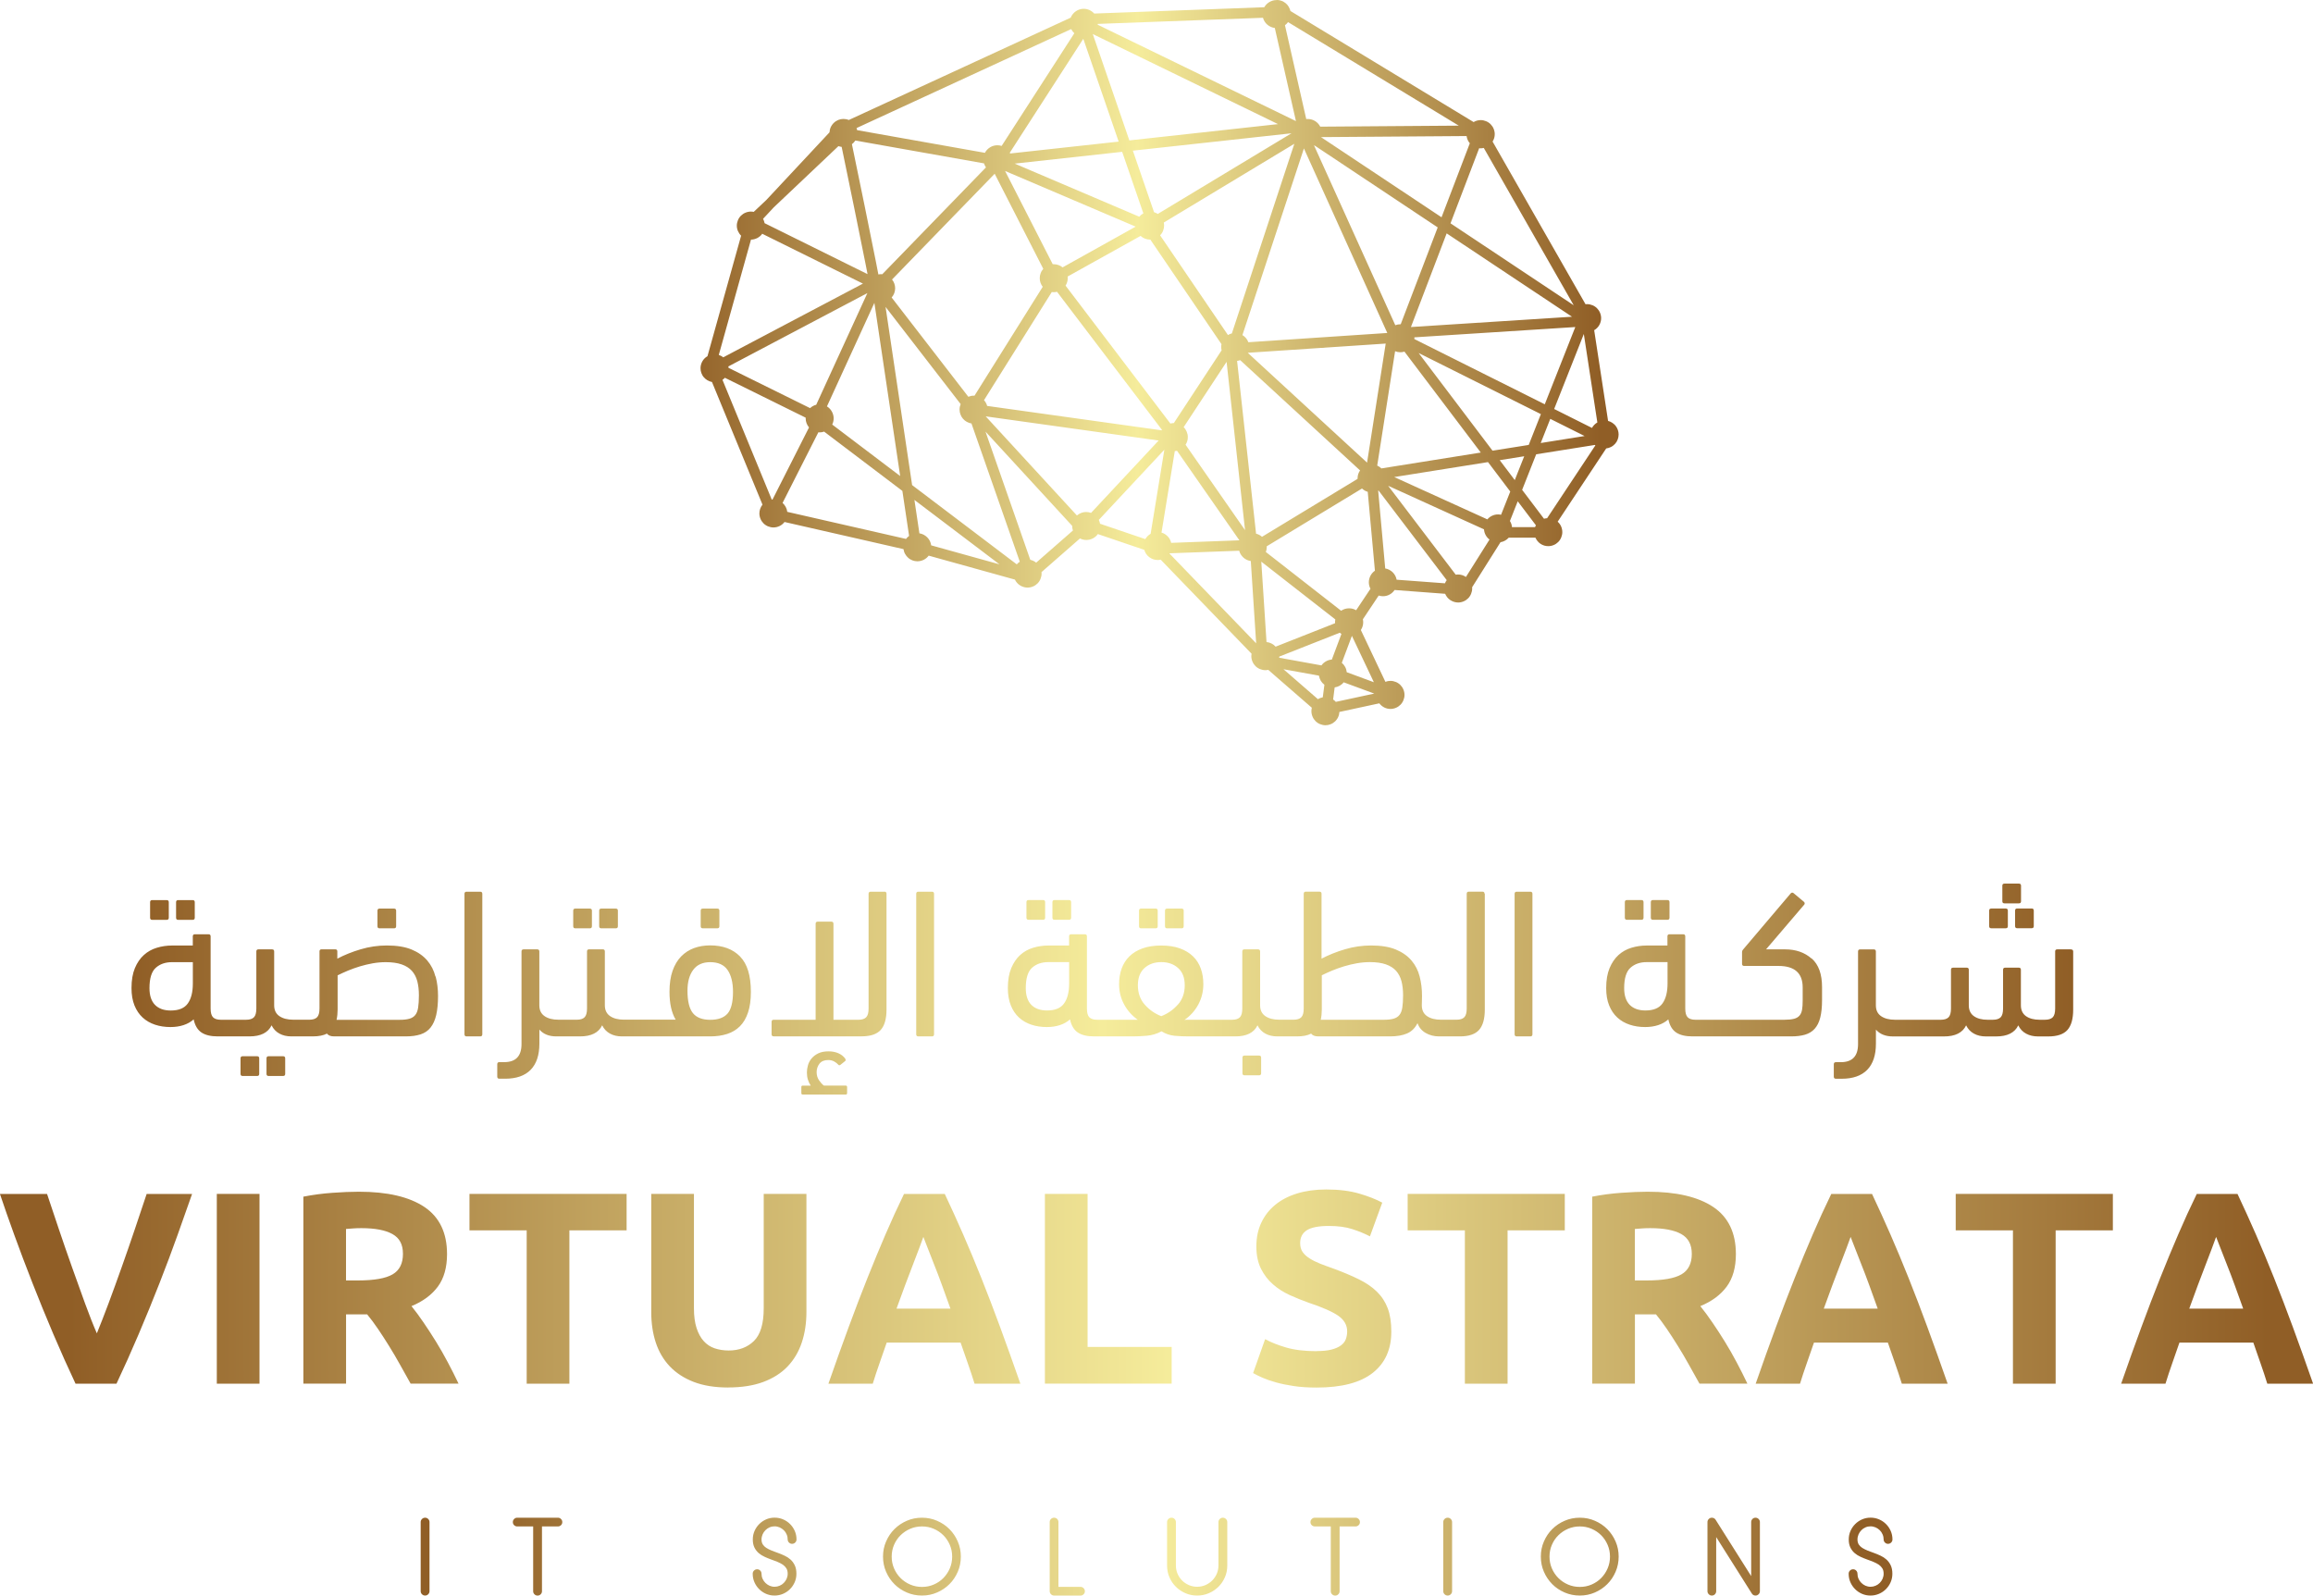 <?xml version="1.0" encoding="UTF-8"?>
<svg id="Layer_2" data-name="Layer 2" xmlns="http://www.w3.org/2000/svg" xmlns:xlink="http://www.w3.org/1999/xlink" viewBox="0 0 482.63 332.92">
  <defs>
    <style>
      .cls-1 {
        fill: url(#linear-gradient);
      }

      .cls-1, .cls-2, .cls-3, .cls-4 {
        stroke-width: 0px;
      }

      .cls-2 {
        fill: url(#linear-gradient-2);
      }

      .cls-3 {
        fill: url(#linear-gradient-3);
      }

      .cls-4 {
        fill: url(#linear-gradient-4);
      }
    </style>
    <linearGradient id="linear-gradient" x1="588.46" y1="1274.08" x2="588.75" y2="1274.08" gradientTransform="translate(-389047.57 665784.86) scale(661.37 -522.5)" gradientUnits="userSpaceOnUse">
      <stop offset="0" stop-color="#905e26"/>
      <stop offset=".5" stop-color="#f5ec9b"/>
      <stop offset="1" stop-color="#905e26"/>
    </linearGradient>
    <linearGradient id="linear-gradient-2" x1="589.85" y1="1277.37" x2="590.14" y2="1277.37" gradientTransform="translate(-983083.23 182446.54) scale(1666.66 -142.62)" xlink:href="#linear-gradient"/>
    <linearGradient id="linear-gradient-3" x1="589.24" y1="1285.52" x2="589.54" y2="1285.52" gradientTransform="translate(-589145.23 68269.97) scale(999.99 -52.85)" xlink:href="#linear-gradient"/>
    <linearGradient id="linear-gradient-4" x1="27.45" y1="206.39" x2="432.55" y2="206.39" gradientTransform="matrix(1,0,0,1,0,0)" xlink:href="#linear-gradient"/>
  </defs>
  <g id="Layer_1-2" data-name="Layer 1">
    <path class="cls-1" d="m280.38,142.37l6.37,2.35-8.02,1.73c-.17-.19-.35-.35-.56-.5l.32-2.52c.37-.05.72-.17,1.05-.35.33-.19.61-.42.84-.72h0Zm-12.56-2.73l7.39,1.34c.06.38.19.73.38,1.06.2.33.45.61.76.84l-.34,2.62c-.36.07-.7.19-1.01.39l-7.19-6.25h0Zm14.28-6.94l4.57,9.65-5.66-2.09c-.04-.38-.14-.74-.32-1.08-.18-.34-.41-.63-.71-.88l2.1-5.6h.01,0Zm-2.54-.68c.11.1.22.18.34.26l-2,5.34c-.43.03-.84.15-1.22.37-.38.21-.7.5-.95.85l-8.82-1.6c0-.08.01-.16.02-.24l12.63-4.98h0Zm-16.37-14.82l15.44,12.05c-.04.19-.06.39-.06.58,0,.07,0,.14,0,.21l-12.4,4.89c-.24-.27-.53-.49-.86-.66-.33-.17-.67-.27-1.04-.3l-1.09-16.78h0Zm-4.62-2.28c.07.28.19.54.34.78s.33.46.55.65c.21.19.45.35.71.47.26.12.53.2.82.24l1.12,17.17-18.1-18.74s.02-.03.02-.04l14.54-.54h0Zm58.12-10.32l3.79,5c-.07.13-.13.26-.18.39h-4.81c-.04-.46-.18-.89-.43-1.28l1.63-4.12h0Zm-125.89-.29l17.75,13.44-14.25-3.96c-.02-.16-.05-.31-.1-.46-.05-.15-.1-.3-.17-.44-.07-.14-.15-.28-.24-.4-.09-.13-.19-.25-.3-.36-.11-.11-.23-.21-.36-.31-.13-.09-.26-.18-.4-.25-.14-.07-.28-.13-.43-.18-.15-.05-.3-.08-.46-.11l-1.04-6.98Zm96.85-1.96l14.22,18.7c-.15.2-.27.42-.37.66l-10.08-.75c-.05-.29-.15-.57-.29-.84-.14-.26-.32-.5-.53-.71-.21-.21-.45-.38-.72-.52-.27-.14-.55-.23-.84-.28l-1.47-16.22s.05-.03.08-.04h0Zm-3.47-.43c.35.33.75.57,1.21.7l1.5,16.46c-.19.13-.37.29-.53.47-.16.18-.29.37-.4.58s-.19.43-.25.66c-.06.23-.09.46-.09.7,0,.48.11.93.34,1.36l-2.99,4.48c-.46-.27-.95-.4-1.48-.4-.6,0-1.15.17-1.65.51l-15.71-12.26c.12-.32.18-.65.18-.99,0-.07,0-.14,0-.2l19.87-12.05h0Zm5.47-.56l20,9.09c.03.42.14.82.34,1.19.2.37.47.69.81.94l-4.92,7.81c-.5-.35-1.06-.52-1.67-.52-.15,0-.31.01-.46.04l-14.1-18.55h0Zm20.83-4.95l4.65,6.15-1.92,4.85c-.21-.05-.43-.07-.64-.07-.43,0-.83.09-1.22.27-.39.18-.72.43-1,.76l-19.43-8.83,19.56-3.12h0Zm7.56-1.21l-1.97,4.97-3.14-4.15,5.11-.82Zm-72.45-1.15l13.02,18.69-14.23.53c-.06-.25-.15-.49-.27-.72-.12-.23-.27-.44-.45-.62-.18-.19-.38-.35-.6-.49-.22-.14-.45-.24-.7-.31l2.77-17c.15-.01.31-.03.46-.07h0Zm-2.64-.19l-2.86,17.52c-.47.27-.84.64-1.11,1.11l-9.45-3.21c-.04-.28-.13-.54-.25-.8l13.66-14.63h0Zm89.85-1.01s.06.06.09.08l-10.07,15.2c-.22.01-.43.05-.65.11l-4.56-6.03,2.93-7.42,12.25-1.95h0Zm-160.84-2.79l16.33,12.37,1.4,9.39c-.25.18-.46.39-.64.63l-24.78-5.65c-.04-.36-.15-.7-.32-1.02-.17-.32-.39-.6-.66-.84l7.47-14.74c.09.01.18.02.27.02.32,0,.63-.05.93-.16h0Zm33.65-.03l18.11,19.69s0,.02,0,.03c0,.32.05.63.16.94l-7.67,6.71c-.36-.29-.78-.49-1.23-.59l-9.36-26.79h0Zm117.87-2.63l7.16,3.58-9.15,1.46,1.99-5.04Zm-117.78-.52l36.06,5.04-14.1,15.1c-.33-.12-.67-.19-1.02-.19-.36,0-.7.06-1.03.19-.33.13-.63.31-.9.54l-19.02-20.67h0,0Zm-54.46-8.06l16.87,8.33s0,.09,0,.14c0,.35.06.69.18,1.01.12.33.3.62.52.89l-7.61,15.03c-.06,0-.12.01-.17.02l-10.28-24.98c.19-.13.35-.27.51-.44h0Zm104.7-3.32l3.85,35.12-12.41-17.82c.31-.48.47-1.01.47-1.59,0-.39-.08-.77-.23-1.13-.15-.36-.36-.68-.64-.95l8.96-13.63Zm2.83-.36l25.02,23.02c-.35.5-.52,1.06-.52,1.67,0,.03,0,.06,0,.09l-19.94,12.09c-.36-.32-.77-.54-1.24-.65l-3.96-36.05c.22-.03.43-.08.64-.16h0Zm37.24-1.48l25.51,12.75-2.54,6.43-7.55,1.2-15.42-20.38Zm-4.9-.37c.35.14.71.21,1.09.21.29,0,.57-.04.85-.13l15.93,21.06-20.74,3.31c-.25-.25-.54-.45-.87-.59l3.73-23.86h0Zm-1.97-1.6l-3.89,24.84-24.87-22.89s.01-.02.02-.03l28.75-1.92h0Zm41.34-1.99l2.82,18.45c-.48.28-.85.66-1.12,1.14l-7.89-3.95,6.19-15.65h0Zm-1.78-1.46l-6.37,16.12-27.21-13.61c0-.06,0-.12,0-.18,0-.06,0-.12,0-.18l33.59-2.15h0Zm-143.91-4.19l15.66,20.27c-.15.36-.23.75-.23,1.14,0,.17.02.34.05.52.03.17.08.34.14.5.06.16.13.32.22.47.09.15.19.29.3.42.11.13.24.25.37.36.13.11.28.21.43.29s.31.15.47.21c.16.06.33.1.5.12l10.09,28.86c-.24.15-.44.33-.63.55l-21.84-16.54-5.54-37.17h0Zm-2.34-.83l5.38,36.11-14.18-10.74c.2-.41.3-.84.3-1.29,0-.25-.03-.49-.1-.74-.06-.24-.16-.47-.28-.69-.12-.22-.27-.42-.44-.6-.17-.18-.37-.34-.58-.47l9.89-21.59Zm-1.47-2.05l-10.67,23.29c-.49.12-.91.36-1.28.7l-17.02-8.41c0-.1-.01-.2-.03-.29l28.98-15.29Zm39.58-.28l21.89,28.8s-.04.06-.06.1l-36.41-5.09c-.12-.45-.34-.85-.66-1.2l14.14-22.56c.14.02.27.03.41.03.23,0,.46-.03.69-.09h0Zm17.44-11.66c.27.25.57.44.92.57.34.13.7.2,1.06.2.02,0,.03,0,.05,0l14.84,21.81c-.04.2-.06.39-.06.59,0,.24.03.47.09.7l-9.97,15.18c-.24,0-.48.03-.72.1l-21.87-28.78c.3-.48.45-1,.45-1.56,0-.11,0-.23-.02-.34l15.23-8.48h0Zm-78.95-.45l21.01,10.4-29.15,15.38c-.28-.22-.59-.39-.93-.5l6.72-24.06c.23,0,.46-.03.68-.09.22-.06.44-.14.64-.24.2-.11.39-.24.57-.39s.33-.32.46-.51h0Zm142.81-.08l26.15,17.39-33.61,2.15,7.46-19.55Zm-94.33-12.48l10.16,19.88c-.24.27-.43.57-.55.91-.13.34-.19.68-.19,1.04,0,.32.05.64.16.95.11.31.26.59.46.85l-14.23,22.71c-.06,0-.11,0-.17,0-.39,0-.76.08-1.12.23l-16-20.71c.23-.27.41-.57.54-.9.12-.33.19-.67.19-1.03,0-.33-.06-.66-.17-.97-.11-.32-.27-.6-.48-.86l21.43-22.08h0Zm2.2-.54l27.24,11.61-15.25,8.5c-.26-.21-.55-.38-.87-.49-.32-.11-.64-.17-.98-.17-.07,0-.14,0-.21,0l-9.94-19.45h0,0Zm24.42-4l4.42,12.84c-.33.18-.61.41-.85.7l-26-11.08,22.43-2.46Zm37.92-.71l17.4,38.51-28.99,1.93c-.11-.31-.28-.6-.49-.85-.21-.26-.46-.47-.75-.64l12.83-38.94Zm37.53-.11l18.77,32.84-25.71-17.1,5.98-15.67c.09.01.18.02.27.02.23,0,.46-.03.69-.08h0Zm-134.64-.37c.21.08.44.14.66.16.64,3.09,1.54,7.46,2.63,12.78.85,4.14,1.7,8.32,2.33,11.52.18.91.3,1.52.44,2.25l-21.48-10.63c-.06-.32-.17-.62-.32-.91l2.24-2.4,13.5-12.78h0Zm99.29-.16l25.74,17.12-7.72,20.21s-.05,0-.07,0c-.36,0-.72.07-1.06.2l-16.94-37.49s.03-.02.05-.03h0Zm-4.18-.32l-13.03,39.56c-.29.07-.56.18-.82.34l-14.15-20.8c.26-.27.47-.58.61-.94.14-.35.21-.72.22-1.1,0-.21-.03-.42-.07-.63l27.25-16.44h0Zm-91.61-.69l26.86,4.77c.09.3.23.58.41.84l-21.64,22.3c-.09-.01-.17-.02-.26-.02-.19,0-.37.02-.55.06-.16-.84-.31-1.63-.53-2.73-.64-3.21-1.49-7.39-2.33-11.54-1.11-5.42-2.02-9.84-2.66-12.91.28-.21.52-.47.71-.77h0Zm127.56-.92c.08.57.3,1.07.67,1.5l-5.9,15.44-25.13-16.71s0-.01,0-.02l30.35-.22h0Zm-36.52-.6l-27.92,16.84c-.24-.16-.5-.28-.78-.36l-4.42-12.84,33.12-3.63h0Zm-43.46-19.7l7.38,21.45-22.64,2.48c-.02-.06-.05-.11-.08-.16l15.34-23.77h0Zm1.98-.99l38.65,18.79-31.02,3.4-7.63-22.19Zm-4.51-1.04c.17.33.39.62.66.87l-15.17,23.51c-.29-.09-.58-.14-.89-.14-.27,0-.53.04-.79.11-.26.07-.5.18-.73.32-.23.14-.43.31-.62.5-.18.2-.34.41-.46.65l-26.66-4.73c-.03-.15-.07-.3-.12-.44l44.78-20.65h0Zm45.24-1.46l35.64,21.61-28.91.21c-.12-.24-.28-.46-.46-.66-.18-.2-.39-.37-.62-.51-.23-.14-.47-.25-.73-.32s-.52-.11-.79-.11c-.11,0-.22,0-.32.02l-4.44-19.58c.25-.19.46-.41.64-.66h0Zm-5.22-.9c.08.28.19.54.35.79.15.25.34.46.56.65.22.19.46.34.73.46.27.12.54.19.83.23l4.41,19.43-41.37-20.11c0-.06.01-.11.02-.17l34.48-1.28h0Zm2.82-3.69c-.26,0-.51.03-.76.1-.25.07-.49.17-.71.3-.22.13-.43.29-.61.47-.18.18-.34.39-.46.62l-35.49,1.32c-.28-.31-.61-.55-.99-.73-.38-.17-.78-.26-1.2-.26-.29,0-.58.04-.86.13-.28.09-.54.21-.78.38-.24.17-.46.36-.64.59-.18.23-.33.48-.44.75l-46.3,21.35c-.36-.15-.73-.22-1.12-.22-.19,0-.37.02-.55.05-.18.04-.36.09-.53.16-.17.07-.34.16-.49.26-.16.1-.3.22-.44.35-.13.13-.26.27-.36.42-.11.15-.2.31-.28.48-.08.17-.14.35-.18.53-.04.18-.07.37-.08.55l-13.17,14.1-2.64,2.49c-.2-.04-.4-.06-.6-.06-.19,0-.38.02-.57.06-.19.04-.37.09-.55.17-.18.07-.35.16-.51.27s-.31.23-.44.36c-.14.14-.26.28-.36.44-.11.16-.2.33-.27.51-.07.18-.13.36-.17.55-.04.19-.06.38-.06.57,0,.4.08.78.24,1.14.16.37.38.69.66.96l-7.02,25.14c-.22.13-.42.28-.6.46-.18.18-.33.38-.46.6-.13.22-.22.46-.29.7-.07.25-.1.5-.1.75,0,.17.01.34.04.5.03.17.07.33.13.49.06.16.13.31.21.46.08.15.18.29.29.42.11.13.23.25.36.36.13.11.27.21.41.29.15.09.3.16.46.22.16.06.32.1.49.14l10.54,25.59c-.21.26-.37.55-.48.86-.11.31-.17.64-.17.97,0,.19.02.38.06.57.04.19.09.37.17.55.07.18.16.35.27.51.11.16.23.31.36.44.14.14.28.26.44.36.16.11.33.2.51.27.18.07.36.13.55.17s.38.06.57.06c.45,0,.89-.1,1.29-.3.41-.2.75-.48,1.03-.84l24.82,5.66c.02.17.06.34.12.51.05.17.12.33.21.48.08.15.18.3.29.44.11.14.23.26.36.38.13.12.27.22.42.31.15.09.31.17.47.23.16.06.33.11.51.14.17.03.35.05.52.05.23,0,.45-.03.68-.08.22-.05.43-.13.64-.23.2-.1.39-.23.57-.37.17-.15.33-.31.47-.5l17.99,5c.12.25.27.48.45.68.18.21.39.38.63.53.23.15.48.26.75.34.27.08.54.12.81.12.19,0,.38-.02.57-.06.19-.04.37-.09.55-.17.18-.07.35-.16.51-.27.16-.11.31-.23.44-.36.14-.14.26-.28.36-.44.11-.16.2-.33.27-.51.07-.18.13-.36.17-.55.04-.19.06-.38.06-.57,0-.1,0-.2-.02-.3l8.03-7.03c.42.22.86.32,1.34.32.23,0,.46-.03.69-.08.23-.06.44-.14.65-.24.21-.11.4-.24.58-.39.18-.15.33-.33.47-.52l9.68,3.29c.04.15.1.3.17.44.07.14.15.28.23.41.09.13.19.25.3.37.11.11.23.22.35.31.13.1.26.18.4.25.14.07.28.14.43.19.15.05.3.09.46.11.16.03.31.04.47.04.21,0,.42-.02.62-.07l18.96,19.62c-.03.17-.05.34-.05.51,0,.19.02.38.06.57.04.19.09.37.17.55s.16.35.27.51c.11.16.23.31.36.44.14.14.28.26.44.36.16.11.33.2.51.27.18.07.36.13.55.17.19.04.38.06.57.06.2,0,.4-.02.6-.07l9.1,7.91c-.06.24-.09.48-.09.72,0,.19.02.38.06.57.04.19.09.37.17.55.07.18.16.35.27.51.11.16.23.31.36.44.14.14.28.26.44.36.16.11.33.2.51.27.18.07.36.13.55.17.19.04.38.06.57.06.19,0,.37-.02.55-.05.18-.04.36-.09.53-.16.17-.07.34-.15.49-.25.16-.1.3-.21.44-.34.13-.13.26-.27.36-.42.11-.15.2-.31.28-.48.08-.17.14-.34.18-.52.04-.18.07-.36.08-.55l8.33-1.8c.14.18.29.34.47.49.17.14.36.27.56.37.2.1.41.18.63.23.22.05.44.08.67.08.19,0,.38-.02.57-.06.19-.04.37-.09.55-.17.18-.07.35-.16.51-.27.16-.11.31-.23.44-.36.14-.14.26-.28.36-.44.11-.16.2-.33.27-.51.07-.18.13-.36.17-.55.04-.19.06-.38.06-.57,0-.19-.02-.38-.06-.57-.04-.19-.09-.37-.17-.55-.07-.18-.16-.35-.27-.51-.11-.16-.23-.31-.36-.44s-.28-.26-.44-.36c-.16-.11-.33-.2-.51-.27-.18-.07-.36-.13-.55-.17-.19-.04-.38-.06-.57-.06-.37,0-.72.07-1.06.2l-5.12-10.81c.32-.49.49-1.03.49-1.61,0-.21-.03-.42-.07-.63l3.3-4.95c.29.09.59.14.9.14.24,0,.47-.03.71-.09.23-.06.45-.14.66-.26.21-.11.41-.25.58-.41.18-.16.33-.34.47-.54l10.55.79c.11.27.26.51.44.74.18.22.39.42.64.58s.5.28.78.37c.28.08.56.13.85.13.19,0,.38-.02.57-.06.19-.04.37-.09.55-.17.18-.07.35-.16.51-.27.16-.11.31-.23.44-.36.14-.14.26-.28.36-.44.11-.16.2-.33.27-.51.07-.18.13-.36.17-.55.04-.19.06-.38.06-.57,0-.09,0-.17-.01-.26l5.92-9.39c.33-.06.65-.16.94-.33.29-.16.55-.37.78-.62h5.57c.11.26.26.5.44.72.18.22.39.41.63.57.24.16.5.28.77.36.27.08.55.12.84.12.19,0,.38-.02.57-.06.19-.04.37-.09.55-.17.18-.07.35-.16.51-.27.16-.11.31-.23.44-.36.14-.14.26-.28.36-.44s.2-.33.27-.51c.07-.18.13-.36.17-.55.04-.19.06-.38.06-.57,0-.41-.09-.81-.25-1.19-.17-.38-.41-.71-.72-.98l10.13-15.29c.18-.02.35-.06.52-.11.17-.05.33-.12.49-.2.16-.08.31-.18.45-.29.14-.11.27-.23.39-.36.12-.13.22-.28.32-.43.09-.15.17-.31.23-.48.06-.17.11-.34.14-.51.03-.18.05-.35.05-.53,0-.16-.01-.32-.04-.48-.03-.16-.07-.32-.12-.47-.05-.15-.12-.3-.19-.44-.08-.14-.17-.28-.26-.4-.1-.13-.21-.25-.33-.35-.12-.11-.25-.21-.38-.3-.14-.09-.28-.16-.42-.23-.15-.06-.3-.12-.46-.16l-2.9-18.93c.22-.13.42-.28.6-.46.18-.18.33-.38.46-.6.13-.22.22-.46.29-.7.07-.25.1-.5.1-.75,0-.19-.02-.38-.06-.57-.04-.19-.09-.37-.17-.55-.07-.18-.16-.35-.27-.51-.11-.16-.23-.31-.36-.44-.14-.14-.28-.26-.44-.36-.16-.11-.33-.2-.51-.27-.18-.07-.36-.13-.55-.17-.19-.04-.38-.06-.57-.06-.11,0-.22,0-.33.02l-19.39-33.94c.3-.47.45-.99.45-1.55,0-.19-.02-.38-.06-.57-.04-.19-.09-.37-.17-.55-.07-.18-.16-.35-.27-.51-.11-.16-.23-.31-.36-.44-.14-.14-.28-.26-.44-.36-.16-.11-.33-.2-.51-.27-.18-.07-.36-.13-.55-.17s-.38-.06-.57-.06c-.53,0-1.03.14-1.48.41l-38.23-23.18c-.04-.16-.08-.32-.15-.47-.06-.15-.14-.3-.22-.44-.09-.14-.19-.27-.29-.4-.11-.12-.23-.24-.36-.34-.13-.1-.27-.2-.41-.28-.14-.08-.29-.15-.45-.2-.16-.06-.32-.1-.48-.13-.16-.03-.33-.04-.49-.04h0Z"/>
    <path class="cls-2" d="m462.41,258.09c-.19.57-.48,1.35-.86,2.34-.38.99-.82,2.13-1.31,3.43-.5,1.29-1.04,2.72-1.63,4.28-.59,1.56-1.19,3.2-1.8,4.91h11.25c-.61-1.71-1.2-3.35-1.77-4.91-.57-1.56-1.11-2.99-1.63-4.28-.51-1.29-.96-2.44-1.34-3.43s-.69-1.77-.91-2.34h0Zm10.68,30.62c-.42-1.37-.89-2.78-1.4-4.23-.51-1.45-1.02-2.89-1.51-4.34h-15.42c-.49,1.45-1,2.89-1.51,4.34-.51,1.45-.98,2.86-1.4,4.23h-9.25c1.49-4.27,2.89-8.21,4.23-11.82,1.33-3.62,2.64-7.03,3.91-10.22,1.28-3.2,2.53-6.24,3.77-9.11,1.24-2.88,2.52-5.68,3.86-8.43h8.51c1.29,2.74,2.57,5.55,3.83,8.43,1.26,2.88,2.52,5.91,3.8,9.11,1.28,3.2,2.58,6.61,3.91,10.22,1.33,3.62,2.74,7.56,4.23,11.82h-9.54,0Zm-32.22-39.59v7.6h-11.94v31.99h-8.91v-31.99h-11.94v-7.6h32.79,0Zm-54.72,8.97c-.19.57-.48,1.35-.86,2.34s-.82,2.13-1.31,3.43c-.5,1.29-1.04,2.72-1.63,4.28-.59,1.56-1.19,3.2-1.8,4.91h11.25c-.61-1.71-1.2-3.35-1.77-4.91-.57-1.56-1.11-2.99-1.63-4.28-.51-1.29-.96-2.44-1.34-3.43-.38-.99-.69-1.77-.91-2.34h0Zm10.68,30.62c-.42-1.37-.89-2.78-1.4-4.23s-1.02-2.89-1.51-4.34h-15.42c-.5,1.45-1,2.89-1.51,4.34-.51,1.45-.98,2.86-1.4,4.23h-9.25c1.49-4.27,2.89-8.21,4.23-11.82,1.33-3.62,2.64-7.03,3.91-10.22,1.28-3.2,2.53-6.24,3.77-9.11,1.24-2.88,2.52-5.68,3.86-8.43h8.51c1.29,2.74,2.57,5.55,3.83,8.43,1.26,2.88,2.52,5.91,3.8,9.11,1.28,3.2,2.58,6.61,3.91,10.22,1.33,3.62,2.74,7.56,4.23,11.82h-9.54Zm-52.5-32.45c-.65,0-1.23.02-1.74.06-.51.04-1,.08-1.46.11v10.74h2.51c3.35,0,5.75-.42,7.2-1.26,1.45-.84,2.17-2.27,2.17-4.28,0-1.94-.73-3.32-2.2-4.14s-3.63-1.23-6.48-1.23h0Zm-.51-7.6c5.94,0,10.49,1.06,13.65,3.17s4.74,5.4,4.74,9.85c0,2.78-.64,5.04-1.91,6.77-1.28,1.73-3.11,3.09-5.51,4.08.8.99,1.64,2.12,2.51,3.4.88,1.28,1.74,2.61,2.6,4,.86,1.39,1.69,2.84,2.48,4.34.8,1.5,1.54,2.98,2.23,4.43h-10c-.72-1.29-1.46-2.61-2.2-3.94-.74-1.33-1.5-2.63-2.28-3.88-.78-1.26-1.55-2.45-2.31-3.57-.76-1.12-1.52-2.14-2.28-3.06h-4.4v14.45h-8.91v-39.01c1.94-.38,3.95-.65,6.03-.8,2.08-.15,3.93-.23,5.57-.23Zm-17.31.46v7.6h-11.94v31.99h-8.91v-31.99h-11.94v-7.6h32.79Zm-51.81,32.79c1.26,0,2.29-.1,3.11-.31.82-.21,1.48-.5,1.97-.86.5-.36.84-.79,1.03-1.29.19-.5.29-1.05.29-1.66,0-1.29-.61-2.37-1.83-3.23-1.22-.86-3.31-1.78-6.28-2.77-1.29-.46-2.59-.98-3.88-1.57-1.29-.59-2.46-1.33-3.48-2.23-1.03-.89-1.87-1.98-2.51-3.26s-.97-2.83-.97-4.66.34-3.47,1.03-4.94c.69-1.47,1.66-2.71,2.91-3.74,1.26-1.03,2.78-1.82,4.57-2.37,1.79-.55,3.81-.83,6.05-.83,2.67,0,4.97.29,6.91.86,1.94.57,3.54,1.2,4.8,1.89l-2.57,7.03c-1.1-.57-2.33-1.08-3.68-1.51-1.35-.44-2.98-.66-4.88-.66-2.13,0-3.67.3-4.6.89-.93.59-1.4,1.49-1.4,2.71,0,.72.17,1.33.51,1.83.34.5.83.94,1.46,1.34s1.35.76,2.17,1.09c.82.32,1.72.66,2.71,1,2.06.76,3.85,1.51,5.37,2.26,1.52.74,2.79,1.61,3.8,2.6s1.76,2.15,2.26,3.48c.5,1.33.74,2.95.74,4.86,0,3.69-1.29,6.56-3.88,8.6-2.59,2.04-6.49,3.06-11.71,3.06-1.75,0-3.33-.1-4.74-.31s-2.66-.47-3.74-.77c-1.09-.3-2.02-.63-2.8-.97-.78-.34-1.44-.67-1.97-.97l2.51-7.08c1.18.65,2.64,1.23,4.37,1.74,1.73.51,3.86.77,6.37.77h0Zm-30.22-.86v7.65h-26.45v-39.59h8.91v31.93h17.54Zm-51.81-22.96c-.19.57-.48,1.35-.86,2.34-.38.99-.82,2.13-1.31,3.43-.5,1.29-1.04,2.72-1.63,4.28-.59,1.56-1.19,3.2-1.8,4.91h11.25c-.61-1.71-1.2-3.35-1.77-4.91-.57-1.56-1.11-2.99-1.63-4.28-.51-1.29-.96-2.44-1.34-3.43-.38-.99-.69-1.77-.91-2.34Zm10.68,30.62c-.42-1.37-.89-2.78-1.4-4.23-.51-1.45-1.02-2.89-1.51-4.34h-15.42c-.5,1.45-1,2.89-1.51,4.34s-.98,2.86-1.4,4.23h-9.25c1.49-4.27,2.89-8.21,4.23-11.82,1.33-3.62,2.64-7.03,3.91-10.22,1.28-3.2,2.53-6.24,3.77-9.11,1.24-2.88,2.52-5.68,3.86-8.43h8.51c1.29,2.74,2.57,5.55,3.83,8.43,1.26,2.88,2.52,5.91,3.8,9.11,1.28,3.2,2.58,6.61,3.91,10.22,1.33,3.62,2.74,7.56,4.23,11.82h-9.54Zm-51.41.8c-2.78,0-5.18-.39-7.2-1.17-2.02-.78-3.68-1.87-5-3.26-1.31-1.39-2.28-3.05-2.91-4.97s-.94-4.05-.94-6.37v-24.62h8.91v23.88c0,1.6.18,2.96.54,4.08.36,1.12.86,2.04,1.49,2.74.63.7,1.39,1.21,2.28,1.51.89.3,1.88.46,2.94.46,2.17,0,3.93-.67,5.28-2,1.35-1.33,2.03-3.6,2.03-6.8v-23.88h8.91v24.62c0,2.32-.32,4.46-.97,6.4-.65,1.94-1.64,3.61-2.97,5-1.33,1.39-3.03,2.47-5.08,3.23-2.06.76-4.49,1.14-7.31,1.14h0Zm-21.19-40.39v7.6h-11.94v31.99h-8.91v-31.99h-11.94v-7.6h32.79Zm-55.35,7.14c-.65,0-1.23.02-1.74.06s-1,.08-1.46.11v10.74h2.51c3.35,0,5.75-.42,7.2-1.26,1.45-.84,2.17-2.27,2.17-4.28s-.73-3.32-2.2-4.14c-1.47-.82-3.63-1.23-6.48-1.23h0Zm-.51-7.6c5.94,0,10.49,1.06,13.65,3.17s4.74,5.4,4.74,9.85c0,2.78-.64,5.04-1.91,6.77-1.28,1.73-3.11,3.09-5.51,4.08.8.99,1.64,2.12,2.51,3.4s1.74,2.61,2.6,4c.86,1.39,1.69,2.84,2.48,4.34.8,1.5,1.54,2.98,2.23,4.43h-10c-.72-1.29-1.46-2.61-2.2-3.94-.74-1.33-1.5-2.63-2.28-3.88-.78-1.26-1.55-2.45-2.31-3.57-.76-1.12-1.52-2.14-2.28-3.06h-4.4v14.45h-8.91v-39.01c1.94-.38,3.95-.65,6.03-.8,2.08-.15,3.93-.23,5.57-.23h0Zm-29.65.46h8.91v39.59h-8.91v-39.59Zm-29.48,39.59c-1.56-3.31-3.1-6.76-4.63-10.34-1.52-3.58-2.97-7.12-4.34-10.62-1.37-3.5-2.64-6.85-3.8-10.05-1.16-3.2-2.16-6.05-3-8.57h9.83c.76,2.28,1.59,4.75,2.48,7.4.89,2.65,1.81,5.28,2.74,7.91.93,2.63,1.84,5.14,2.71,7.54.88,2.4,1.69,4.47,2.46,6.23.72-1.75,1.53-3.83,2.43-6.23.89-2.4,1.81-4.91,2.74-7.54.93-2.63,1.85-5.26,2.74-7.91.89-2.65,1.72-5.11,2.48-7.4h9.48c-.88,2.51-1.89,5.37-3.03,8.57-1.14,3.2-2.4,6.55-3.77,10.05-1.37,3.5-2.82,7.05-4.34,10.62-1.52,3.58-3.07,7.03-4.63,10.34h-8.57Z"/>
    <path class="cls-3" d="m390.29,332.92c-.63,0-1.22-.12-1.77-.36-.55-.24-1.03-.57-1.44-.98-.41-.41-.74-.89-.98-1.44-.24-.55-.36-1.14-.36-1.77,0-.26.09-.48.27-.66.18-.18.4-.27.66-.27.25,0,.46.09.64.27s.27.4.27.66c0,.37.07.72.22,1.05s.34.62.59.86c.25.25.53.44.86.59.33.14.68.22,1.05.22s.72-.07,1.06-.22c.34-.14.63-.34.87-.59.25-.25.44-.53.59-.86.14-.33.22-.68.22-1.05,0-.45-.09-.83-.27-1.12s-.43-.55-.74-.77c-.15-.11-.32-.21-.51-.3-.19-.09-.39-.18-.6-.28-.21-.08-.42-.16-.64-.25-.22-.08-.45-.16-.68-.25-.45-.16-.91-.35-1.37-.56-.46-.21-.87-.46-1.23-.77-.36-.31-.66-.69-.89-1.15-.23-.46-.35-1.03-.35-1.7,0-.63.12-1.22.36-1.77s.57-1.03.98-1.44c.41-.41.89-.74,1.44-.98.55-.24,1.14-.36,1.77-.36s1.22.12,1.78.36c.56.24,1.04.57,1.45.98.41.41.74.89.98,1.44.24.55.36,1.14.36,1.77,0,.25-.09.46-.27.64-.18.18-.4.27-.66.27-.25,0-.46-.09-.64-.27-.18-.18-.27-.39-.27-.64,0-.37-.07-.72-.22-1.06-.14-.34-.34-.63-.59-.87-.25-.25-.54-.44-.87-.59-.34-.14-.69-.22-1.06-.22s-.72.07-1.05.22c-.33.14-.62.34-.86.59-.25.25-.44.54-.59.87-.14.34-.22.69-.22,1.06,0,.41.09.75.26,1.03.17.27.41.51.73.72.33.21.7.39,1.11.56l.66.25.68.25c.45.16.91.35,1.37.57.46.21.87.48,1.23.8s.66.72.89,1.2c.23.48.35,1.07.35,1.77,0,.63-.12,1.22-.36,1.77-.24.55-.57,1.03-.98,1.44-.41.41-.89.74-1.45.98-.56.24-1.15.36-1.78.36h0Zm-23.98,0c-.34,0-.6-.14-.78-.43l-7.43-11.77v11.29c0,.25-.09.46-.26.64-.17.18-.39.27-.65.27-.25,0-.46-.09-.64-.27-.18-.18-.27-.39-.27-.64v-14.42c0-.25.09-.46.27-.64.18-.18.39-.27.64-.27.34,0,.6.14.78.41l7.43,11.77v-11.27c0-.25.09-.46.26-.64.17-.18.39-.27.65-.27.25,0,.46.09.64.27.18.18.27.39.27.64v14.42c0,.25-.09.46-.27.64-.18.18-.39.27-.64.27Zm-36.67-14.42c-.86,0-1.68.16-2.45.49s-1.44.78-2.02,1.35c-.58.57-1.03,1.24-1.36,2.01-.33.77-.49,1.58-.49,2.45s.16,1.68.49,2.45c.33.77.78,1.44,1.36,2.02.58.58,1.25,1.03,2.02,1.36.77.33,1.58.49,2.45.49s1.68-.16,2.45-.49c.77-.33,1.44-.78,2.01-1.36.57-.58,1.02-1.25,1.35-2.02.33-.77.49-1.58.49-2.45s-.16-1.68-.49-2.45c-.33-.77-.78-1.44-1.35-2.01-.57-.57-1.24-1.02-2.01-1.35s-1.58-.49-2.45-.49h0Zm0,14.42c-1.12,0-2.18-.21-3.17-.64-.99-.43-1.85-1-2.58-1.74s-1.31-1.59-1.74-2.58c-.43-.99-.64-2.04-.64-3.17s.21-2.16.64-3.15c.43-.99,1-1.85,1.74-2.58.73-.73,1.59-1.31,2.58-1.74.99-.43,2.04-.64,3.17-.64s2.16.21,3.15.64c.99.43,1.85,1,2.58,1.74.73.73,1.31,1.59,1.74,2.58.43.99.64,2.04.64,3.15s-.21,2.18-.64,3.17c-.43.99-1,1.85-1.74,2.58-.73.73-1.59,1.31-2.58,1.74-.99.43-2.04.64-3.15.64Zm-27.56,0c-.26,0-.48-.09-.66-.27s-.27-.39-.27-.64v-14.42c0-.25.09-.46.27-.64s.4-.27.66-.27c.25,0,.46.09.64.27s.27.39.27.64v14.42c0,.25-.09.46-.27.64s-.39.27-.64.27Zm-19.23-14.42h-3.33v13.52c0,.25-.09.46-.27.64s-.39.27-.64.27c-.26,0-.48-.09-.66-.27-.18-.18-.27-.39-.27-.64v-13.52h-3.33c-.25,0-.46-.09-.64-.26-.18-.17-.27-.39-.27-.65,0-.25.09-.46.27-.64s.39-.27.64-.27h8.5c.25,0,.46.09.64.27.18.18.27.39.27.64,0,.26-.09.48-.27.65-.18.17-.39.26-.64.26h0Zm-33.07,14.42c-.86,0-1.67-.16-2.43-.49-.75-.33-1.42-.77-1.99-1.34-.57-.56-1.02-1.22-1.35-1.99-.33-.76-.49-1.57-.49-2.44v-9.07c0-.25.09-.46.27-.64.18-.18.4-.27.66-.27.25,0,.46.09.64.27s.27.39.27.64v9.07c0,.62.12,1.19.35,1.73.23.53.55,1,.95,1.4.4.4.87.71,1.41.95.54.23,1.11.35,1.72.35s1.19-.12,1.73-.35c.53-.23,1-.55,1.41-.95.4-.4.72-.87.96-1.41.23-.54.35-1.11.35-1.72v-9.07c0-.25.09-.46.27-.64.18-.18.39-.27.64-.27.26,0,.48.09.66.27.18.18.27.39.27.64v9.07c0,.86-.16,1.68-.49,2.44-.33.76-.78,1.42-1.35,1.99-.57.56-1.23,1.01-2,1.34-.76.33-1.57.49-2.44.49h0Zm-24.35,0h-5.49c-.25,0-.46-.09-.64-.27s-.27-.39-.27-.64v-14.42c0-.26.09-.48.27-.65.18-.17.39-.26.64-.26.26,0,.48.09.65.26s.26.39.26.65v13.52h4.59c.26,0,.48.09.66.27s.27.39.27.64-.09.46-.27.64c-.18.18-.4.27-.66.27h0Zm-33.05-14.42c-.86,0-1.68.16-2.45.49-.77.33-1.44.78-2.02,1.35-.58.57-1.03,1.24-1.36,2.01-.33.77-.49,1.58-.49,2.45s.16,1.68.49,2.45c.33.77.78,1.44,1.36,2.02.58.58,1.25,1.03,2.02,1.36.77.33,1.58.49,2.45.49s1.68-.16,2.45-.49c.77-.33,1.44-.78,2.01-1.36.57-.58,1.02-1.25,1.35-2.02.33-.77.49-1.58.49-2.45s-.16-1.68-.49-2.45c-.33-.77-.78-1.44-1.35-2.01-.57-.57-1.24-1.02-2.01-1.35-.77-.33-1.58-.49-2.45-.49h0Zm0,14.42c-1.12,0-2.18-.21-3.17-.64-.99-.43-1.85-1-2.58-1.74-.73-.73-1.31-1.59-1.74-2.58-.43-.99-.64-2.04-.64-3.17s.21-2.16.64-3.15c.43-.99,1-1.85,1.74-2.58.73-.73,1.59-1.31,2.58-1.74.99-.43,2.04-.64,3.17-.64s2.16.21,3.15.64c.99.43,1.85,1,2.58,1.74.73.73,1.31,1.59,1.74,2.58.43.99.64,2.04.64,3.15s-.21,2.18-.64,3.17c-.43.99-1,1.85-1.74,2.58-.73.73-1.59,1.31-2.58,1.74-.99.43-2.04.64-3.15.64Zm-30.77,0c-.63,0-1.22-.12-1.77-.36-.55-.24-1.03-.57-1.44-.98-.41-.41-.74-.89-.98-1.44-.24-.55-.36-1.14-.36-1.77,0-.26.09-.48.27-.66.18-.18.4-.27.66-.27.25,0,.46.09.64.27s.27.4.27.66c0,.37.07.72.22,1.05s.34.62.59.86c.25.25.53.44.86.59.33.14.68.22,1.05.22s.72-.07,1.06-.22c.34-.14.63-.34.87-.59.25-.25.44-.53.59-.86.14-.33.22-.68.22-1.05,0-.45-.09-.83-.27-1.12s-.43-.55-.74-.77c-.15-.11-.32-.21-.51-.3-.19-.09-.39-.18-.6-.28-.21-.08-.42-.16-.64-.25-.22-.08-.45-.16-.68-.25-.45-.16-.91-.35-1.37-.56-.46-.21-.87-.46-1.23-.77-.36-.31-.66-.69-.89-1.15-.23-.46-.35-1.03-.35-1.7,0-.63.12-1.22.36-1.77.24-.55.57-1.03.98-1.44.41-.41.89-.74,1.44-.98.55-.24,1.14-.36,1.77-.36s1.22.12,1.78.36c.56.24,1.04.57,1.45.98.41.41.74.89.98,1.44.24.55.36,1.14.36,1.77,0,.25-.09.46-.27.64-.18.18-.4.27-.66.27-.25,0-.46-.09-.64-.27-.18-.18-.27-.39-.27-.64,0-.37-.07-.72-.22-1.06-.14-.34-.34-.63-.59-.87s-.54-.44-.87-.59c-.34-.14-.69-.22-1.06-.22s-.72.07-1.05.22c-.33.14-.62.34-.86.59-.25.25-.44.54-.59.87-.14.34-.22.69-.22,1.06,0,.41.09.75.26,1.03.17.27.41.51.73.72.33.21.7.39,1.11.56l.66.25.68.25c.45.16.91.35,1.37.57.46.21.87.48,1.23.8.36.32.66.72.89,1.2.23.48.35,1.07.35,1.77,0,.63-.12,1.22-.36,1.77s-.57,1.03-.98,1.44-.89.74-1.45.98c-.56.24-1.15.36-1.78.36h0Zm-45.19-14.42h-3.33v13.52c0,.25-.09.46-.27.64-.18.18-.39.27-.64.27-.26,0-.48-.09-.66-.27-.18-.18-.27-.39-.27-.64v-13.52h-3.33c-.25,0-.46-.09-.64-.26-.18-.17-.27-.39-.27-.65,0-.25.09-.46.27-.64.18-.18.39-.27.64-.27h8.5c.25,0,.46.09.64.27.18.18.27.39.27.64,0,.26-.09.48-.27.65-.18.17-.39.26-.64.26h0Zm-27.71,14.42c-.26,0-.48-.09-.66-.27-.18-.18-.27-.39-.27-.64v-14.42c0-.25.09-.46.27-.64.18-.18.4-.27.66-.27.25,0,.46.09.64.27.18.18.27.39.27.64v14.42c0,.25-.09.46-.27.64-.18.18-.39.27-.64.27Z"/>
    <path class="cls-4" d="m31.32,191.49v-3.24c0-.3.15-.44.44-.44h3.02c.3,0,.44.15.44.44v3.24c0,.3-.15.44-.44.44h-3.02c-.3,0-.44-.15-.44-.44Zm5.86.44h3.02c.3,0,.44-.15.44-.44v-3.24c0-.3-.15-.44-.44-.44h-3.02c-.3,0-.44.15-.44.44v3.24c0,.3.15.44.44.44Zm16.47,28.46h-3.02c-.3,0-.44.15-.44.44v3.24c0,.3.15.44.44.44h3.02c.3,0,.44-.15.44-.44v-3.24c0-.3-.15-.44-.44-.44Zm5.42,0h-3.02c-.3,0-.44.15-.44.44v3.24c0,.3.15.44.44.44h3.02c.3,0,.44-.15.44-.44v-3.24c0-.3-.15-.44-.44-.44Zm31.84-16.61c.33,1.27.49,2.62.49,4.04,0,1.57-.13,2.89-.38,3.97-.25,1.08-.65,1.95-1.18,2.62-.53.67-1.23,1.14-2.09,1.42-.86.28-1.88.42-3.07.42h-14.95c-.71,0-1.22-.19-1.51-.58-.74.39-1.73.58-2.98.58h-4.44c-.95,0-1.78-.19-2.49-.58-.71-.38-1.26-.96-1.64-1.73-.74,1.54-2.28,2.31-4.62,2.31h-3.69c-.05,0-.1,0-.15,0-.05,0-.11,0-.16,0h-2.62c-1.45,0-2.58-.27-3.4-.82-.81-.55-1.35-1.46-1.62-2.73-.59.53-1.3.93-2.13,1.2-.83.27-1.73.4-2.71.4-1.15,0-2.23-.16-3.22-.49-.99-.33-1.85-.82-2.58-1.49-.73-.67-1.3-1.51-1.71-2.53-.41-1.02-.62-2.23-.62-3.62,0-1.66.24-3.05.71-4.17.47-1.12,1.09-2.03,1.87-2.73.77-.7,1.67-1.2,2.69-1.51,1.02-.31,2.08-.47,3.17-.47h4.35v-1.91c0-.3.15-.44.44-.44h2.84c.3,0,.44.15.44.44v15.05c0,.89.17,1.5.51,1.84.34.34.88.51,1.62.51h1.95s.1,0,.14,0c.05,0,.11,0,.17,0h3.02c.74,0,1.28-.17,1.62-.51.34-.34.51-.95.51-1.84v-11.9c0-.3.15-.44.44-.44h2.84c.3,0,.44.15.44.44v11.23c0,1.01.36,1.76,1.09,2.26.73.5,1.69.75,2.91.75h3.33c.74,0,1.28-.17,1.62-.51.34-.34.51-.95.51-1.84v-11.9c0-.3.15-.44.44-.44h2.84c.3,0,.44.15.44.44v1.51c1.46-.77,3.08-1.42,4.86-1.95,1.78-.53,3.6-.8,5.47-.8,2.08,0,3.8.28,5.16.84,1.36.56,2.45,1.33,3.27,2.29.82.96,1.39,2.08,1.71,3.35Zm-50.66-3.02h-4.35c-1.39,0-2.52.39-3.4,1.18-.87.78-1.31,2.2-1.31,4.24,0,1.54.38,2.7,1.15,3.49.77.78,1.86,1.18,3.29,1.18,1.69,0,2.88-.5,3.57-1.49.7-.99,1.04-2.38,1.04-4.15v-4.44Zm47.16,6.93c0-1.09-.11-2.07-.33-2.93-.22-.86-.6-1.58-1.13-2.18-.53-.59-1.24-1.04-2.13-1.35-.89-.31-2-.47-3.33-.47-.89,0-1.79.08-2.71.24-.92.16-1.81.38-2.69.64-.87.27-1.7.56-2.49.89-.78.33-1.5.65-2.15.98v7.15c0,.74-.07,1.45-.22,2.13h13.14c.83,0,1.51-.07,2.04-.22.53-.15.95-.41,1.24-.78.3-.37.5-.89.6-1.55.1-.67.16-1.52.16-2.55Zm-8.21-13.99h3.02c.3,0,.44-.15.44-.44v-3.24c0-.3-.15-.44-.44-.44h-3.02c-.3,0-.44.15-.44.44v3.24c0,.3.15.44.44.44Zm21-7.64h-2.84c-.3,0-.44.15-.44.44v29.31c0,.3.15.44.44.44h2.84c.3,0,.44-.15.44-.44v-29.31c0-.3-.15-.44-.44-.44Zm19.85,7.64h3.02c.3,0,.44-.15.44-.44v-3.24c0-.3-.15-.44-.44-.44h-3.02c-.3,0-.44.15-.44.44v3.24c0,.3.15.44.44.44Zm5.42,0h3.02c.3,0,.44-.15.44-.44v-3.24c0-.3-.15-.44-.44-.44h-3.02c-.3,0-.44.15-.44.44v3.24c0,.3.15.44.44.44Zm21.18,0h3.02c.3,0,.44-.15.44-.44v-3.24c0-.3-.15-.44-.44-.44h-3.02c-.3,0-.44.15-.44.44v3.24c0,.3.15.44.44.44Zm7.77,5.88c1.51,1.53,2.26,3.99,2.26,7.39,0,1.69-.2,3.12-.6,4.31-.4,1.18-.96,2.14-1.69,2.86-.73.73-1.61,1.26-2.66,1.6-1.05.34-2.23.51-3.53.51h-12.21c-.06,0-.11,0-.16,0-.05,0-.1,0-.15,0h-4.88s-.01,0-.02,0c0,0-.02,0-.02,0h-.98c-.95,0-1.78-.19-2.49-.58-.71-.38-1.26-.96-1.64-1.73-.74,1.54-2.28,2.31-4.62,2.31h-3.69c-.05,0-.11,0-.16,0-.05,0-.1,0-.15,0h-.93c-1.54,0-2.72-.47-3.55-1.42v2.93c0,2.4-.61,4.22-1.82,5.46-1.21,1.24-2.99,1.86-5.33,1.86h-1.2c-.3,0-.44-.15-.44-.44v-2.58c0-.3.15-.44.44-.44h1.02c2.4,0,3.6-1.26,3.6-3.77v-19.32c0-.3.15-.44.44-.44h2.84c.3,0,.44.15.44.44v11.23c0,1.01.36,1.76,1.09,2.26.72.5,1.69.75,2.91.75h.49c.05,0,.1,0,.16,0,.05,0,.1,0,.15,0h3.02c.74,0,1.28-.17,1.62-.51.34-.34.51-.95.51-1.84v-11.9c0-.3.15-.44.44-.44h2.84c.3,0,.44.15.44.44v11.23c0,1.01.36,1.76,1.09,2.26.72.5,1.69.75,2.91.75h.53s.01,0,.02,0c0,0,.02,0,.02,0h4.88c.06,0,.11,0,.16,0,.05,0,.1,0,.15,0h5.02c-.86-1.45-1.29-3.39-1.29-5.82,0-1.69.21-3.15.64-4.37.43-1.23,1.03-2.23,1.8-3.02.77-.78,1.67-1.36,2.69-1.73,1.02-.37,2.14-.56,3.35-.56,2.63,0,4.71.76,6.22,2.29Zm-1.47,7.39c0-1.95-.38-3.48-1.13-4.57-.75-1.09-1.96-1.64-3.62-1.64-1.57,0-2.75.53-3.55,1.6-.8,1.07-1.2,2.52-1.2,4.35,0,2.19.38,3.75,1.13,4.68.75.93,1.96,1.4,3.62,1.4s2.86-.44,3.62-1.31c.75-.87,1.13-2.38,1.13-4.51Zm31.57-20.91h-2.84c-.3,0-.44.15-.44.44v23.93c0,.89-.17,1.5-.51,1.84-.34.34-.88.51-1.62.51h-5.2v-20.03c0-.3-.15-.44-.44-.44h-2.84c-.3,0-.44.15-.44.44v20.03h-8.75c-.3,0-.44.15-.44.44v2.58c0,.3.15.44.44.44h18.34c1.86,0,3.2-.45,4-1.35.8-.9,1.2-2.32,1.2-4.24v-24.16c0-.3-.15-.44-.44-.44Zm-8.04,40.45h-4.57c-.33-.24-.66-.6-1-1.09-.34-.49-.51-1.06-.51-1.71s.2-1.27.6-1.78c.4-.5,1.01-.75,1.84-.75.44,0,.84.1,1.2.29.36.19.67.44.93.73.12.12.28.09.49-.09l.93-.75c.09-.09.09-.24,0-.44-.36-.5-.84-.89-1.44-1.15-.61-.27-1.3-.4-2.06-.4-.86,0-1.58.14-2.15.42-.58.28-1.04.64-1.4,1.07-.36.43-.61.9-.75,1.42-.15.52-.22,1.01-.22,1.49,0,.56.07,1.07.22,1.53.15.46.34.87.58,1.22h-1.69c-.18,0-.27.1-.27.31v1.24c0,.21.09.31.27.31h9.01c.18,0,.27-.1.27-.31v-1.24c0-.21-.09-.31-.27-.31Zm17.98-40.45h-2.84c-.3,0-.44.15-.44.44v29.31c0,.3.15.44.44.44h2.84c.3,0,.44-.15.44-.44v-29.31c0-.3-.15-.44-.44-.44Zm20.16,5.86h3.02c.3,0,.44-.15.44-.44v-3.24c0-.3-.15-.44-.44-.44h-3.02c-.3,0-.44.15-.44.44v3.24c0,.3.15.44.44.44Zm5.42,0h3.02c.3,0,.44-.15.44-.44v-3.24c0-.3-.15-.44-.44-.44h-3.02c-.3,0-.44.15-.44.44v3.24c0,.3.15.44.44.44Zm18.07,1.78h3.02c.3,0,.44-.15.44-.44v-3.24c0-.3-.15-.44-.44-.44h-3.02c-.3,0-.44.15-.44.44v3.24c0,.3.15.44.44.44Zm5.42,0h3.02c.3,0,.44-.15.44-.44v-3.24c0-.3-.15-.44-.44-.44h-3.02c-.3,0-.44.15-.44.44v3.24c0,.3.15.44.44.44Zm19.18,26.55h-3.02c-.3,0-.44.15-.44.44v3.24c0,.3.15.44.44.44h3.02c.3,0,.44-.15.44-.44v-3.24c0-.3-.15-.44-.44-.44Zm47.11-33.75v24.16c0,1.92-.4,3.34-1.2,4.24-.8.9-2.13,1.35-4,1.35h-4.35c-1.04,0-1.96-.24-2.78-.71-.82-.47-1.39-1.15-1.72-2.04-.5,1.01-1.22,1.72-2.16,2.13-.93.41-2.13.62-3.58.62h-14.94c-.71,0-1.22-.19-1.51-.58-.74.39-1.73.58-2.98.58h-4.08c-.95,0-1.78-.19-2.49-.58-.71-.38-1.26-.96-1.64-1.73-.74,1.54-2.28,2.31-4.62,2.31h-3.46c-.06,0-.12,0-.17,0-.05,0-.09,0-.14,0h-5.91c-1.07,0-2.07-.04-3.02-.13-.95-.09-1.85-.4-2.71-.93-.98.53-2.02.84-3.13.93-1.11.09-2.09.13-2.95.13h-7.99c-1.45,0-2.58-.27-3.4-.82-.81-.55-1.35-1.46-1.62-2.73-.59.53-1.3.93-2.13,1.2-.83.27-1.73.4-2.71.4-1.15,0-2.23-.16-3.22-.49-.99-.33-1.85-.82-2.58-1.49-.73-.67-1.3-1.51-1.71-2.53-.41-1.02-.62-2.23-.62-3.62,0-1.66.24-3.05.71-4.17.47-1.12,1.09-2.03,1.86-2.73.77-.7,1.67-1.2,2.69-1.51,1.02-.31,2.08-.47,3.17-.47h4.35v-1.91c0-.3.15-.44.44-.44h2.84c.3,0,.44.15.44.44v15.05c0,.89.17,1.5.51,1.84.34.34.88.51,1.62.51h8.48c-1.21-.86-2.17-1.93-2.86-3.22-.7-1.29-1.04-2.69-1.04-4.2,0-1.18.18-2.27.53-3.26.36-.99.9-1.84,1.62-2.55.72-.71,1.64-1.27,2.73-1.66,1.09-.4,2.4-.6,3.91-.6s2.81.2,3.91.6c1.09.4,2.01.95,2.73,1.66.73.71,1.27,1.56,1.62,2.55.36.99.53,2.08.53,3.26,0,1.51-.35,2.92-1.04,4.22-.7,1.3-1.66,2.38-2.91,3.24.15-.03.37-.04.67-.04h6.17c.06,0,.11,0,.17,0,.05,0,.09,0,.14,0h2.8c.74,0,1.28-.17,1.62-.51.34-.34.51-.95.51-1.84v-11.9c0-.3.15-.44.44-.44h2.84c.3,0,.44.15.44.44v11.23c0,1.01.36,1.76,1.09,2.26.73.5,1.69.75,2.91.75h2.97c.74,0,1.28-.17,1.62-.51.34-.34.51-.95.51-1.84v-23.93c0-.3.15-.44.44-.44h2.84c.3,0,.44.15.44.44v13.54c1.46-.77,3.08-1.42,4.86-1.95,1.78-.53,3.6-.8,5.47-.8,2.08,0,3.8.28,5.16.84,1.36.56,2.45,1.33,3.27,2.29.82.96,1.39,2.08,1.71,3.35.33,1.27.49,2.62.49,4.04,0,.39,0,.75-.02,1.09-.02.34-.02.63-.02.87,0,1.01.36,1.76,1.09,2.26.72.5,1.69.75,2.91.75h3.24c.74,0,1.28-.17,1.62-.51.34-.34.51-.95.51-1.84v-23.93c0-.3.15-.44.44-.44h2.84c.3,0,.44.15.44.44Zm-86.72,14.25h-4.35c-1.39,0-2.52.39-3.4,1.18-.87.78-1.31,2.2-1.31,4.24,0,1.54.38,2.7,1.15,3.49.77.78,1.86,1.18,3.29,1.18,1.69,0,2.88-.5,3.57-1.49.7-.99,1.04-2.38,1.04-4.15v-4.44Zm22.69,8.86c.95-1.08,1.42-2.42,1.42-4.02s-.46-2.77-1.38-3.6c-.92-.83-2.09-1.24-3.51-1.24s-2.59.41-3.51,1.24c-.92.83-1.38,2.03-1.38,3.6s.47,2.94,1.42,4.02c.95,1.08,2.1,1.89,3.46,2.42,1.36-.53,2.52-1.34,3.46-2.42Zm46.98-1.93c0-1.09-.11-2.07-.33-2.93-.22-.86-.6-1.58-1.13-2.18-.53-.59-1.24-1.04-2.13-1.35-.89-.31-2-.47-3.33-.47-.89,0-1.79.08-2.71.24-.92.16-1.81.38-2.69.64-.87.27-1.7.56-2.49.89-.78.33-1.5.65-2.15.98v7.15c0,.74-.07,1.45-.22,2.13h13.14c.83,0,1.51-.07,2.04-.22.53-.15.95-.41,1.24-.78.3-.37.5-.89.6-1.55.1-.67.16-1.52.16-2.55Zm26.55-21.62h-2.84c-.3,0-.44.15-.44.44v29.31c0,.3.15.44.44.44h2.84c.3,0,.44-.15.44-.44v-29.31c0-.3-.15-.44-.44-.44Zm25.58,5.86h3.02c.3,0,.44-.15.44-.44v-3.24c0-.3-.15-.44-.44-.44h-3.02c-.3,0-.44.15-.44.44v3.24c0,.3.15.44.44.44Zm-5.42,0h3.02c.3,0,.44-.15.44-.44v-3.24c0-.3-.15-.44-.44-.44h-3.02c-.3,0-.44.15-.44.44v3.24c0,.3.15.44.44.44Zm38.56,8.08c1.44,1.27,2.15,3.27,2.15,5.99v2.66c0,1.48-.13,2.71-.38,3.69-.25.98-.64,1.75-1.17,2.33-.52.58-1.19.98-1.99,1.22-.81.24-1.77.36-2.9.36h-17.94s-.01,0-.02,0c0,0-.02,0-.03,0h-2.62c-1.45,0-2.58-.27-3.4-.82-.81-.55-1.35-1.46-1.62-2.73-.59.53-1.3.93-2.13,1.2-.83.27-1.73.4-2.71.4-1.15,0-2.23-.16-3.22-.49-.99-.33-1.85-.82-2.58-1.49-.73-.67-1.3-1.51-1.71-2.53-.42-1.02-.62-2.23-.62-3.62,0-1.66.24-3.05.71-4.17.47-1.12,1.09-2.03,1.86-2.73.77-.7,1.67-1.2,2.69-1.51s2.08-.47,3.17-.47h4.35v-1.91c0-.3.15-.44.44-.44h2.84c.3,0,.44.15.44.44v15.05c0,.89.17,1.5.51,1.84.34.34.88.51,1.62.51h1.95s.01,0,.02,0c0,0,.02,0,.03,0h16.56c.83,0,1.49-.07,2-.2.5-.13.89-.36,1.15-.67.27-.31.44-.72.53-1.22.09-.5.13-1.14.13-1.91v-2.75c0-2.99-1.69-4.48-5.06-4.48h-7.15c-.3,0-.44-.15-.44-.44v-2.49c0-.15.05-.29.16-.42.1-.13.18-.23.24-.29l9.72-11.46c.18-.21.37-.25.58-.13l2.13,1.78c.24.18.3.39.18.62l-8,9.37h3.95c2.25,0,4.09.64,5.53,1.91Zm-30.08.75h-4.35c-1.39,0-2.52.39-3.4,1.18-.87.78-1.31,2.2-1.31,4.24,0,1.54.38,2.7,1.15,3.49.77.78,1.86,1.18,3.29,1.18,1.69,0,2.88-.5,3.57-1.49.7-.99,1.04-2.38,1.04-4.15v-4.44Zm70.29-12.26h3.02c.3,0,.44-.15.44-.44v-3.24c0-.3-.15-.44-.44-.44h-3.02c-.3,0-.44.15-.44.44v3.24c0,.3.15.44.44.44Zm2.22,1.51v3.24c0,.3.15.44.44.44h3.02c.3,0,.44-.15.44-.44v-3.24c0-.3-.15-.44-.44-.44h-3.02c-.3,0-.44.15-.44.44Zm-4.97,3.69h3.02c.3,0,.44-.15.44-.44v-3.24c0-.3-.15-.44-.44-.44h-3.02c-.3,0-.44.15-.44.44v3.24c0,.3.15.44.44.44Zm16.61,4.4h-2.84c-.3,0-.44.15-.44.44v11.9c0,.89-.17,1.5-.51,1.84-.34.34-.88.51-1.62.51h-1.11c-1.18,0-2.13-.25-2.84-.75-.71-.5-1.07-1.26-1.07-2.26v-7.42c0-.3-.15-.44-.44-.44h-2.84c-.3,0-.44.15-.44.44v8.08c0,.89-.17,1.5-.51,1.84-.34.34-.88.51-1.62.51h-1.11c-1.18,0-2.13-.25-2.84-.75-.71-.5-1.07-1.26-1.07-2.26v-7.42c0-.3-.15-.44-.44-.44h-2.84c-.3,0-.44.15-.44.44v8.08c0,.89-.17,1.5-.51,1.84-.34.34-.88.51-1.62.51h-9.01s-.02,0-.02,0c0,0-.01,0-.02,0h-.49c-1.21,0-2.18-.25-2.91-.75-.73-.5-1.09-1.26-1.09-2.26v-11.23c0-.3-.15-.44-.44-.44h-2.84c-.3,0-.44.15-.44.44v19.32c0,2.52-1.2,3.77-3.6,3.77h-1.02c-.3,0-.44.15-.44.44v2.58c0,.3.15.44.44.44h1.2c2.34,0,4.11-.62,5.33-1.86,1.21-1.24,1.82-3.06,1.82-5.46v-2.93c.83.95,2.01,1.42,3.55,1.42h.93s.02,0,.02,0c0,0,.01,0,.02,0h9.68c2.34,0,3.88-.77,4.62-2.31.38.77.93,1.35,1.64,1.73.71.39,1.54.58,2.49.58h2.13c2.34,0,3.88-.77,4.62-2.31.38.77.93,1.35,1.64,1.73.71.39,1.54.58,2.49.58h2.13c1.86,0,3.2-.45,4-1.35.8-.9,1.2-2.32,1.2-4.24v-12.12c0-.3-.15-.44-.44-.44Z"/>
  </g>
</svg>
